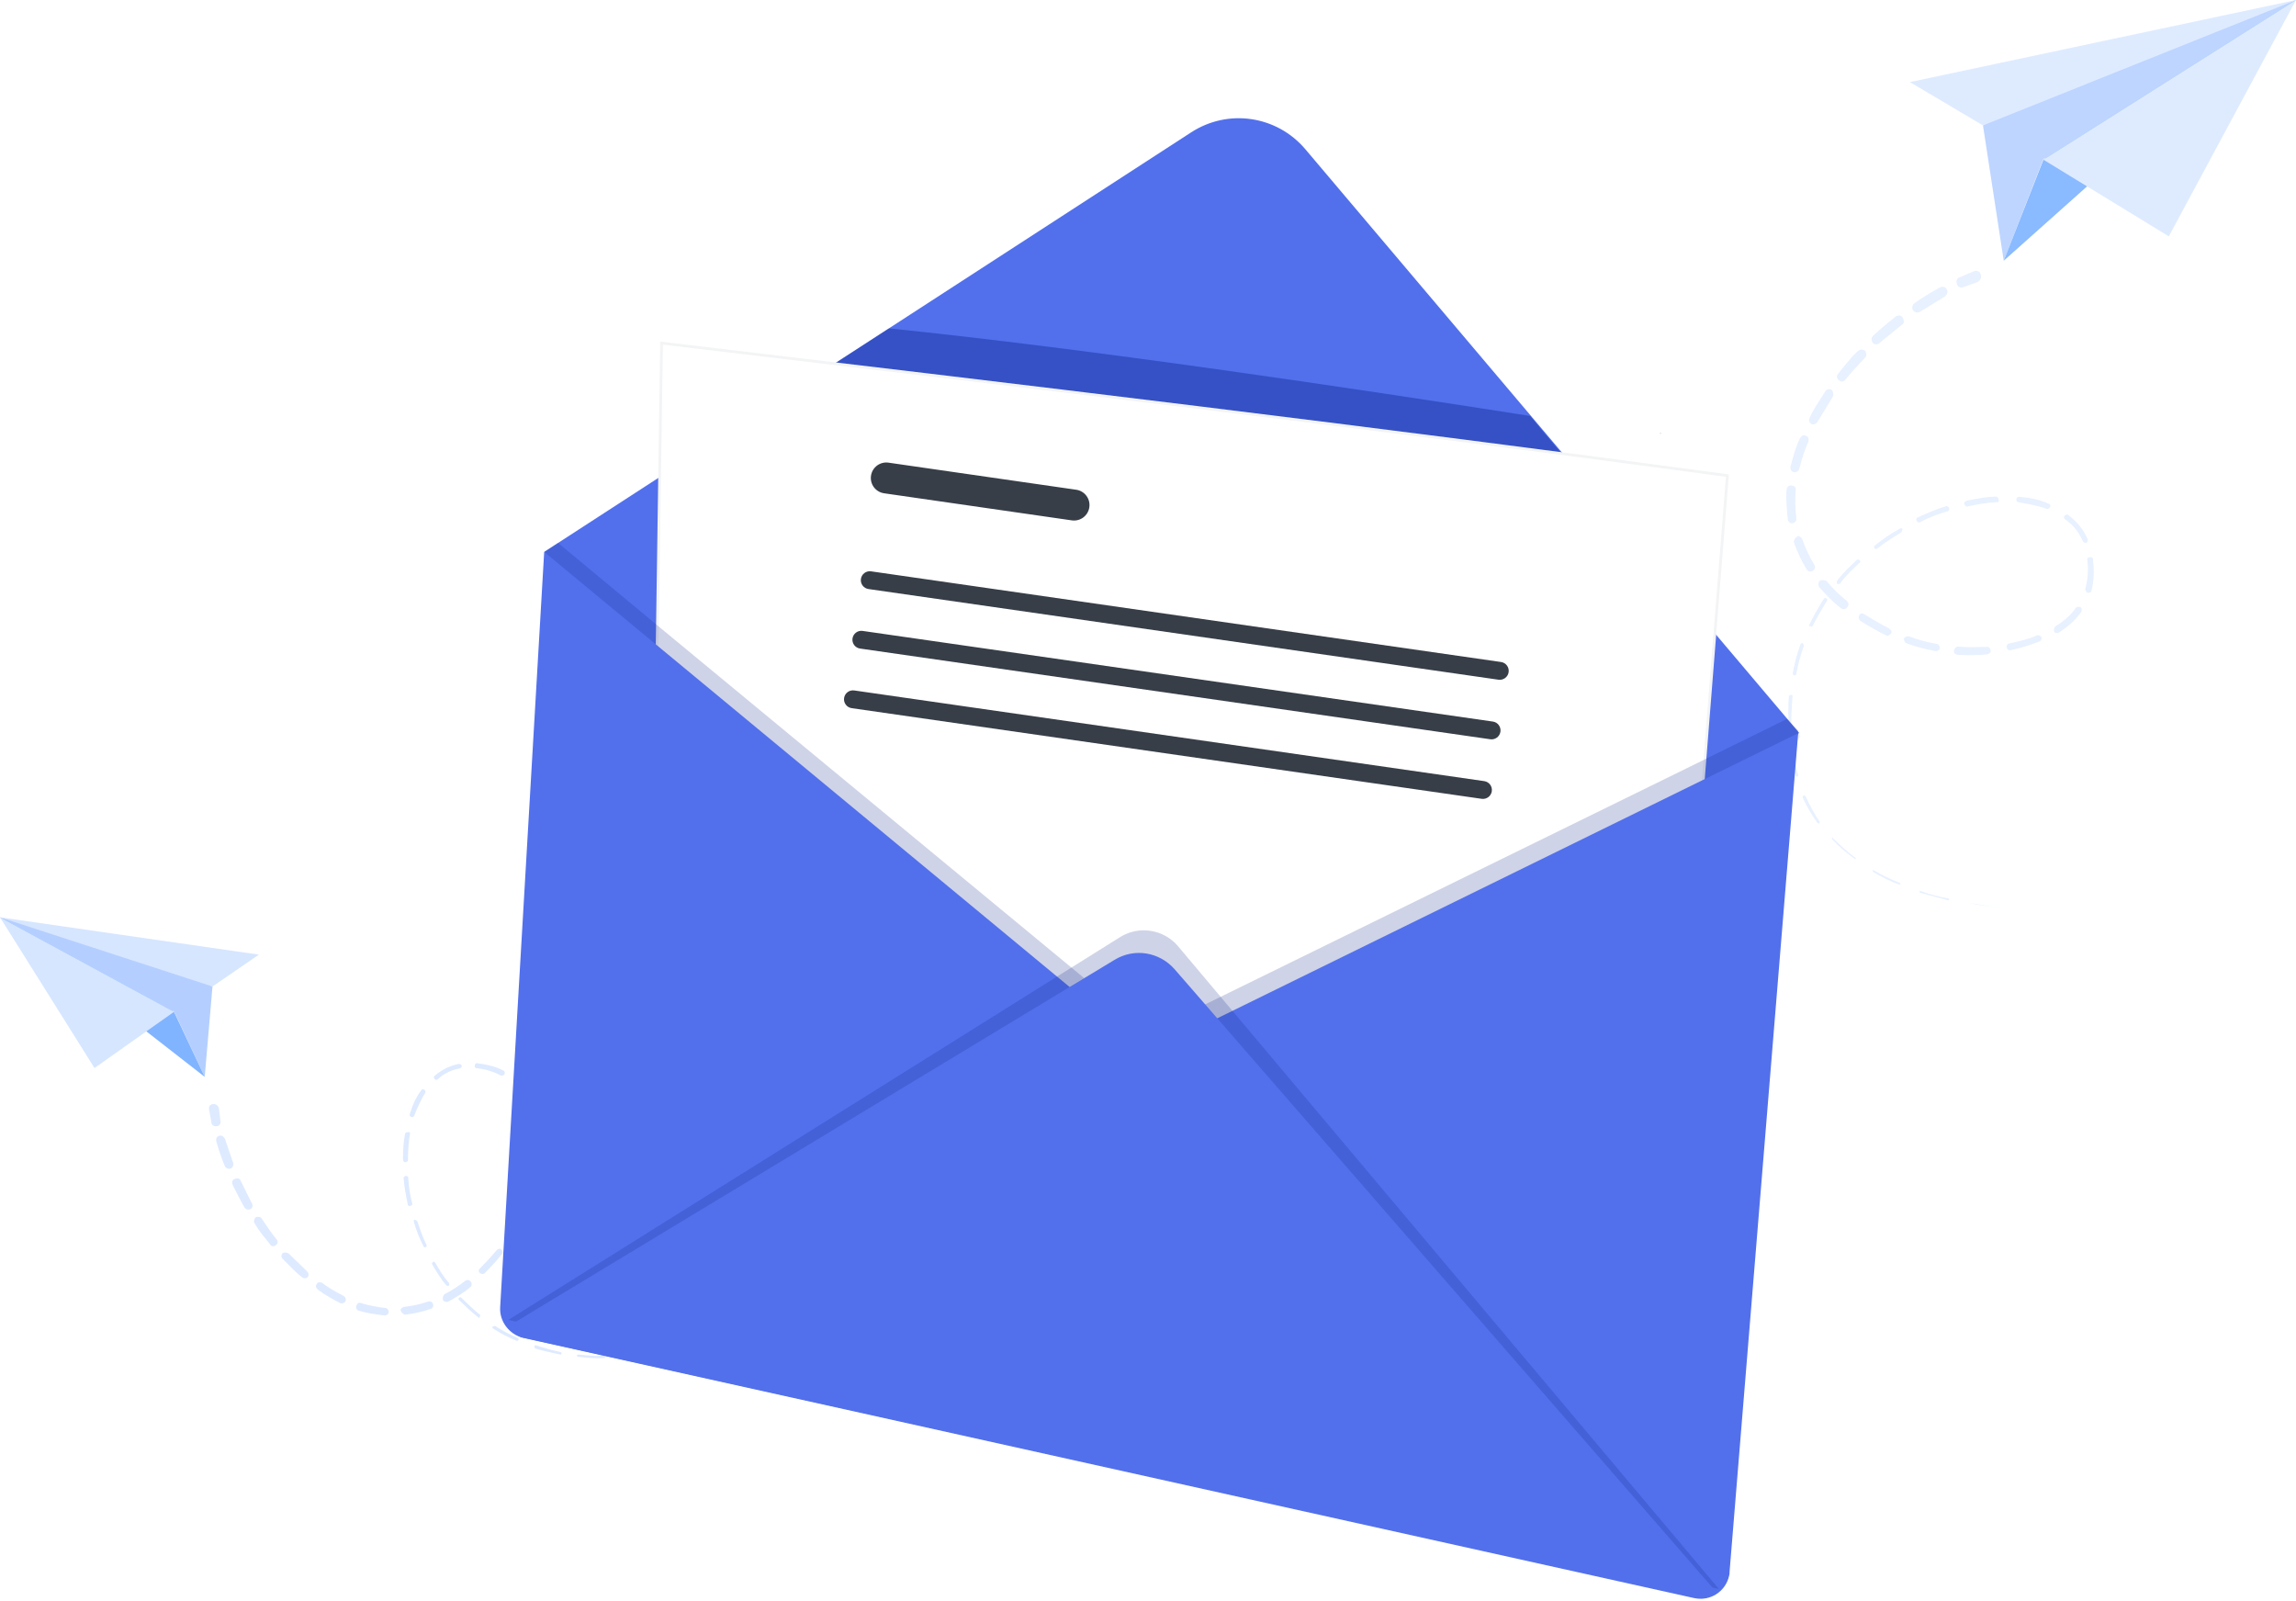 <svg width="505" height="352" viewBox="0 0 505 352" fill="none" xmlns="http://www.w3.org/2000/svg">
<g opacity="0.7">
<g opacity="0.7">
<path opacity="0.7" d="M434.936 62.018L431.931 63.117C431.277 63.408 430.528 63.079 430.433 62.459C430.141 61.805 430.47 61.056 431.09 60.961L434.128 59.667C434.782 59.375 435.531 59.704 435.627 60.324C435.918 60.978 435.589 61.727 434.936 62.018Z" fill="#BDD5FF"/>
<path opacity="0.7" d="M427.748 65.222C425.95 66.325 424.152 67.428 422.354 68.53C421.897 68.855 421.114 68.722 420.79 68.264C420.465 67.806 420.598 67.023 421.056 66.699C422.887 65.401 424.685 64.298 426.679 63.229C427.332 62.937 427.919 63.037 428.21 63.691C428.535 64.149 428.206 64.898 427.748 65.222Z" fill="#BDD5FF"/>
<path opacity="0.7" d="M418.464 71.289C416.828 72.621 415.192 73.953 413.557 75.284C413.065 75.804 412.445 75.9 411.925 75.409C411.601 74.951 411.505 74.331 411.996 73.811C413.665 72.284 415.301 70.952 416.936 69.62C417.394 69.296 418.21 69.234 418.501 69.887C418.792 70.54 418.921 70.965 418.464 71.289Z" fill="#BDD5FF"/>
<path opacity="0.7" d="M410.152 78.729C408.679 80.29 407.205 81.85 405.927 83.444C405.632 83.997 404.816 84.06 404.492 83.602C403.938 83.306 403.876 82.491 404.334 82.166C405.611 80.572 406.923 78.783 408.592 77.256C409.083 76.736 409.669 76.835 410.223 77.131C410.547 77.589 410.61 78.404 410.152 78.729Z" fill="#BDD5FF"/>
<path opacity="0.7" d="M403.042 87.38C401.927 89.203 400.811 91.026 399.696 92.849C399.434 93.207 398.78 93.498 398.422 93.236C397.869 92.94 397.773 92.32 398.069 91.766C399.022 89.715 400.333 87.925 401.449 86.103C401.744 85.549 402.364 85.454 402.918 85.749C403.242 86.207 403.338 86.827 403.042 87.38Z" fill="#BDD5FF"/>
<path opacity="0.7" d="M397.757 97.148C396.837 99.004 396.275 101.122 395.746 103.045C395.646 103.632 394.993 103.923 394.601 103.856C394.015 103.756 393.723 103.103 393.79 102.712C394.352 100.594 394.914 98.475 395.867 96.424C396.163 95.87 396.621 95.546 397.174 95.841C397.761 95.941 397.857 96.561 397.757 97.148Z" fill="#BDD5FF"/>
<path opacity="0.7" d="M394.946 107.739C394.808 109.728 394.833 111.946 395.087 114.002C395.182 114.622 394.724 114.947 394.3 115.076C393.68 115.171 393.355 114.713 393.226 114.289C393.006 112.037 392.786 109.786 392.956 107.601C393.056 107.014 393.514 106.69 394.101 106.79C394.688 106.89 395.046 107.152 394.946 107.739Z" fill="#BDD5FF"/>
<path opacity="0.7" d="M396.343 118.443C397.022 120.37 397.895 122.33 398.998 124.128C399.323 124.586 399.223 125.173 398.765 125.497C398.307 125.822 397.72 125.722 397.396 125.264C396.293 123.466 395.257 121.277 394.579 119.35C394.45 118.925 394.745 118.372 395.203 118.047C395.465 117.689 396.019 117.985 396.343 118.443Z" fill="#BDD5FF"/>
<path opacity="0.7" d="M401.791 127.824C403.122 129.459 404.683 130.933 406.276 132.21C406.601 132.668 406.73 133.093 406.239 133.613C405.977 133.971 405.356 134.067 404.999 133.804C403.209 132.493 401.682 130.824 400.155 129.155C399.83 128.697 399.93 128.111 400.192 127.753C400.846 127.461 401.433 127.561 401.791 127.824Z" fill="#BDD5FF"/>
<path opacity="0.7" d="M410.017 135.062C411.84 136.178 413.663 137.293 415.519 138.213C415.877 138.475 416.201 138.933 415.939 139.291C415.677 139.649 415.219 139.973 414.861 139.711C412.809 138.758 410.987 137.642 409.164 136.527C408.806 136.265 408.71 135.645 408.973 135.287C409.039 134.895 409.659 134.8 410.017 135.062Z" fill="#BDD5FF"/>
<path opacity="0.7" d="M419.851 139.957C421.936 140.715 423.859 141.243 426.01 141.61C426.401 141.677 426.726 142.134 426.659 142.526C426.593 142.917 426.135 143.241 425.744 143.175C423.592 142.808 421.474 142.246 419.389 141.489C418.998 141.422 418.706 140.768 418.773 140.377C419.035 140.019 419.46 139.89 419.851 139.957Z" fill="#BDD5FF"/>
<path opacity="0.7" d="M430.737 142.214C432.922 142.384 434.944 142.326 436.967 142.268C437.391 142.139 437.716 142.597 437.845 143.022C437.974 143.446 437.516 143.771 437.092 143.9C434.84 144.12 432.622 144.145 430.437 143.974C430.046 143.907 429.688 143.645 429.788 143.058C429.888 142.471 430.346 142.147 430.737 142.214Z" fill="#BDD5FF"/>
<path opacity="0.7" d="M441.928 141.503C444.017 141.054 446.107 140.605 448.067 139.731C448.491 139.602 448.849 139.864 449.012 140.093C449.14 140.517 448.878 140.875 448.649 141.038C446.494 141.878 444.371 142.523 442.282 142.972C441.857 143.101 441.499 142.839 441.37 142.414C441.241 141.99 441.504 141.632 441.928 141.503Z" fill="#BDD5FF"/>
<path opacity="0.7" d="M452.021 137.788C453.819 136.685 455.454 135.353 456.537 133.726C456.799 133.368 457.19 133.435 457.581 133.502C457.939 133.764 457.872 134.155 457.806 134.546C456.495 136.336 454.826 137.863 452.799 139.128C452.57 139.29 451.983 139.19 451.821 138.961C451.725 138.341 451.792 137.95 452.021 137.788Z" fill="#BDD5FF"/>
<path opacity="0.7" d="M458.672 129.461C459.201 127.538 459.372 125.353 459.118 123.297C458.989 122.873 459.251 122.515 459.642 122.582C460.067 122.453 460.425 122.715 460.358 123.106C460.578 125.358 460.603 127.576 460.008 129.89C459.941 130.281 459.517 130.41 459.126 130.343C458.93 130.31 458.605 129.852 458.672 129.461Z" fill="#BDD5FF"/>
<path opacity="0.7" d="M458.057 118.89C457.183 116.93 455.852 115.294 454.224 114.212C453.867 113.95 453.933 113.559 454.162 113.396C454.424 113.038 454.816 113.105 454.978 113.334C456.767 114.645 458.261 116.51 459.135 118.47C459.297 118.699 459.197 119.286 458.773 119.415C458.577 119.381 458.186 119.315 458.057 118.89Z" fill="#BDD5FF"/>
<path opacity="0.7" d="M450.187 111.914C448.298 111.19 446.146 110.823 443.995 110.457C443.604 110.39 443.441 110.161 443.508 109.77C443.575 109.379 443.804 109.217 444.195 109.283C446.38 109.454 448.531 109.821 450.583 110.774C450.974 110.84 451.103 111.265 450.841 111.623C450.807 111.818 450.383 111.947 450.187 111.914Z" fill="#BDD5FF"/>
<path opacity="0.7" d="M439.168 110.44C437.145 110.498 434.861 110.914 432.771 111.363C432.543 111.526 432.185 111.263 432.056 110.839C431.893 110.61 432.156 110.252 432.58 110.123C434.669 109.674 436.954 109.258 438.977 109.2C439.368 109.266 439.53 109.495 439.497 109.691C439.821 110.149 439.559 110.507 439.168 110.44Z" fill="#BDD5FF"/>
<path opacity="0.7" d="M428.364 112.424C426.242 113.069 424.315 113.747 422.321 114.817C422.092 114.979 421.701 114.912 421.572 114.488C421.41 114.259 421.477 113.868 421.901 113.739C423.861 112.865 425.822 111.991 427.944 111.346C428.173 111.184 428.531 111.446 428.693 111.675C428.822 112.1 428.56 112.458 428.364 112.424Z" fill="#BDD5FF"/>
<path opacity="0.7" d="M418.105 117.117C416.307 118.22 414.509 119.322 412.874 120.654C412.645 120.816 412.449 120.783 412.287 120.554C412.125 120.325 412.158 120.13 412.387 119.967C414.022 118.636 415.854 117.337 417.847 116.268C418.076 116.106 418.467 116.172 418.434 116.368C418.401 116.564 418.334 116.955 418.105 117.117Z" fill="#BDD5FF"/>
<path opacity="0.7" d="M409.144 123.642C407.475 125.169 406.035 126.534 404.724 128.323C404.495 128.486 404.299 128.452 404.104 128.419C403.942 128.19 403.975 127.994 404.008 127.799C405.319 126.009 406.988 124.482 408.428 123.117C408.657 122.955 408.853 122.988 409.015 123.217C409.211 123.251 409.177 123.446 409.144 123.642Z" fill="#BDD5FF"/>
<path opacity="0.7" d="M401.873 132.065C400.757 133.887 399.642 135.71 398.722 137.566C398.688 137.762 398.459 137.924 398.297 137.695C397.873 137.824 397.71 137.595 397.939 137.433C398.893 135.381 400.008 133.558 401.124 131.736C401.157 131.54 401.581 131.411 401.744 131.64C401.939 131.673 401.906 131.869 401.873 132.065Z" fill="#BDD5FF"/>
<path opacity="0.7" d="M396.749 142.06C395.991 144.145 395.462 146.068 395.096 148.219C395.063 148.415 394.834 148.577 394.638 148.544C394.443 148.511 394.28 148.282 394.314 148.086C394.68 145.935 395.242 143.816 396 141.731C396.033 141.536 396.262 141.373 396.457 141.407C396.62 141.636 396.782 141.865 396.749 142.06Z" fill="#BDD5FF"/>
<path opacity="0.7" d="M394.264 153.11C394.093 155.294 393.955 157.284 393.98 159.502C393.947 159.697 393.913 159.893 393.718 159.86C393.522 159.826 393.327 159.793 393.36 159.598C393.335 157.379 393.31 155.161 393.448 153.172C393.481 152.976 393.71 152.814 393.906 152.847C394.135 152.685 394.297 152.914 394.264 153.11Z" fill="#BDD5FF"/>
<path opacity="0.7" d="M394.387 164.201C394.641 166.256 394.861 168.508 395.54 170.435C395.506 170.631 395.473 170.826 395.277 170.793C395.082 170.759 394.886 170.726 394.919 170.531C394.275 168.408 394.021 166.352 393.801 164.101C393.834 163.905 393.867 163.709 394.063 163.743C394.225 163.972 394.421 164.005 394.387 164.201Z" fill="#BDD5FF"/>
<path opacity="0.7" d="M397.154 175.137C398.027 177.098 399.097 179.091 400.233 180.693C400.233 180.693 400.199 180.889 400.166 181.085C400.166 181.085 399.97 181.051 399.775 181.018C398.477 179.187 397.374 177.389 396.5 175.429C396.533 175.233 396.533 175.233 396.567 175.037C396.796 174.875 396.991 174.908 397.154 175.137Z" fill="#BDD5FF"/>
<path opacity="0.7" d="M403.22 184.423C404.781 185.896 406.341 187.37 408.131 188.681C408.131 188.681 408.293 188.91 408.097 188.876C408.097 188.876 407.869 189.039 407.902 188.843C406.112 187.532 404.519 186.254 402.991 184.585C402.991 184.585 402.829 184.356 403.058 184.194C403.287 184.032 403.025 184.39 403.22 184.423Z" fill="#BDD5FF"/>
<path opacity="0.7" d="M412.101 191.369C413.924 192.485 415.975 193.438 417.865 194.162L418.027 194.391L417.798 194.554C415.713 193.796 413.857 192.876 412.034 191.76L411.872 191.532C411.905 191.336 411.905 191.336 412.101 191.369Z" fill="#BDD5FF"/>
<path opacity="0.7" d="M422.392 195.941C424.477 196.698 426.595 197.26 428.551 197.593C428.551 197.593 428.746 197.627 428.713 197.822C428.713 197.822 428.68 198.018 428.484 197.985C426.366 197.422 424.248 196.86 422.325 196.332C422.163 196.103 422.196 195.907 422.392 195.941C422.229 195.712 422.196 195.907 422.392 195.941Z" fill="#BDD5FF"/>
<path opacity="0.7" d="M433.408 198.621C435.56 198.988 437.711 199.354 439.896 199.525C437.516 199.321 435.331 199.15 433.408 198.621C433.213 198.588 433.179 198.784 433.408 198.621C433.213 198.588 433.213 198.588 433.408 198.621Z" fill="#BDD5FF"/>
<path opacity="0.7" d="M444.461 199.9L450.854 200.184L444.461 199.9Z" fill="#BDD5FF"/>
<path opacity="0.7" d="M455.91 200.039L459.173 199.789L455.91 200.039Z" fill="#BDD5FF"/>
</g>
</g>
<path d="M453.81 16.865C454.009 16.468 436.151 27.579 436.151 27.579L440.715 57.341L449.445 34.921L472.461 30.754L505.001 0L453.81 16.865Z" fill="#BDD5FF"/>
<path d="M505.001 0L440.715 57.341L449.445 35.119L505.001 0Z" fill="#8ABAFF"/>
<path d="M505.001 0L420.08 18.056L436.152 27.579L505.001 0L449.445 35.119L477.025 51.984L505.001 0Z" fill="#DEEBFF"/>
<g opacity="0.7">
<path opacity="0.7" d="M48.137 243.738L48.495 246.507C48.617 247.12 48.194 247.694 47.647 247.656C47.035 247.779 46.461 247.355 46.498 246.809L45.981 243.974C45.858 243.361 46.282 242.787 46.828 242.825C47.441 242.702 48.015 243.126 48.137 243.738Z" fill="#BDD5FF"/>
<path opacity="0.7" d="M49.483 250.472C50.077 252.215 50.67 253.957 51.263 255.7C51.451 256.152 51.188 256.792 50.736 256.98C50.283 257.169 49.643 256.905 49.455 256.453C48.701 254.644 48.108 252.902 47.581 251C47.459 250.387 47.656 249.907 48.269 249.785C48.721 249.596 49.295 250.02 49.483 250.472Z" fill="#BDD5FF"/>
<path opacity="0.7" d="M52.865 259.542C53.684 261.191 54.503 262.839 55.322 264.487C55.671 265.005 55.633 265.551 55.115 265.9C54.663 266.088 54.117 266.05 53.768 265.532C52.789 263.818 51.97 262.17 51.15 260.522C50.962 260.07 51.066 259.363 51.678 259.241C52.29 259.119 52.676 259.09 52.865 259.542Z" fill="#BDD5FF"/>
<path opacity="0.7" d="M57.6 268.047C58.645 269.601 59.691 271.155 60.802 272.549C61.216 272.907 61.112 273.614 60.66 273.802C60.303 274.216 59.596 274.113 59.408 273.661C58.297 272.267 57.025 270.807 56.046 269.093C55.697 268.575 55.895 268.094 56.253 267.68C56.705 267.492 57.412 267.595 57.6 268.047Z" fill="#BDD5FF"/>
<path opacity="0.7" d="M63.599 275.761C64.936 277.061 66.273 278.361 67.611 279.661C67.865 279.953 67.987 280.565 67.695 280.819C67.338 281.234 66.791 281.196 66.377 280.838C64.814 279.632 63.542 278.172 62.205 276.873C61.791 276.515 61.828 275.968 62.186 275.554C62.638 275.366 63.185 275.403 63.599 275.761Z" fill="#BDD5FF"/>
<path opacity="0.7" d="M70.899 282.138C72.302 283.277 73.997 284.163 75.532 284.982C76.012 285.18 76.135 285.792 76.003 286.113C75.805 286.593 75.193 286.715 74.873 286.583C73.177 285.698 71.482 284.813 69.919 283.607C69.505 283.249 69.316 282.797 69.674 282.382C69.872 281.902 70.418 281.94 70.899 282.138Z" fill="#BDD5FF"/>
<path opacity="0.7" d="M79.373 286.565C81.04 287.064 82.933 287.47 84.732 287.649C85.278 287.686 85.466 288.138 85.495 288.525C85.457 289.071 85.005 289.259 84.619 289.287C82.66 289.042 80.701 288.797 78.874 288.232C78.393 288.034 78.205 287.582 78.403 287.102C78.601 286.622 78.893 286.367 79.373 286.565Z" fill="#BDD5FF"/>
<path opacity="0.7" d="M88.754 287.432C90.525 287.225 92.361 286.858 94.104 286.265C94.556 286.077 95.036 286.274 95.225 286.727C95.413 287.179 95.215 287.659 94.763 287.847C93.021 288.44 90.958 288.902 89.187 289.109C88.801 289.137 88.387 288.779 88.198 288.327C87.944 288.035 88.302 287.621 88.754 287.432Z" fill="#BDD5FF"/>
<path opacity="0.7" d="M97.786 284.598C99.435 283.779 100.989 282.734 102.383 281.622C102.835 281.434 103.221 281.406 103.569 281.924C103.824 282.216 103.786 282.762 103.494 283.016C102.034 284.288 100.32 285.267 98.606 286.246C98.153 286.435 97.673 286.237 97.419 285.945C97.296 285.333 97.494 284.853 97.786 284.598Z" fill="#BDD5FF"/>
<path opacity="0.7" d="M105.529 278.986C106.829 277.649 108.128 276.311 109.268 274.908C109.56 274.654 110.012 274.465 110.266 274.757C110.521 275.049 110.709 275.502 110.417 275.756C109.211 277.319 107.912 278.656 106.612 279.994C106.32 280.248 105.774 280.21 105.519 279.918C105.199 279.786 105.237 279.24 105.529 278.986Z" fill="#BDD5FF"/>
<path opacity="0.7" d="M111.585 271.555C112.63 269.926 113.45 268.391 114.175 266.63C114.307 266.31 114.759 266.121 115.079 266.253C115.399 266.385 115.588 266.837 115.456 267.158C114.73 268.919 113.845 270.614 112.799 272.243C112.668 272.563 112.055 272.686 111.735 272.554C111.481 272.262 111.453 271.876 111.585 271.555Z" fill="#BDD5FF"/>
<path opacity="0.7" d="M115.598 262.721C116.163 260.894 116.502 259.162 116.842 257.429C116.813 257.042 117.266 256.854 117.652 256.826C118.038 256.798 118.226 257.25 118.254 257.636C118.009 259.595 117.604 261.488 117.039 263.315C116.907 263.635 116.615 263.889 116.135 263.692C115.655 263.494 115.466 263.042 115.598 262.721Z" fill="#BDD5FF"/>
<path opacity="0.7" d="M117.143 253.059C117.162 251.194 117.181 249.329 116.814 247.493C116.786 247.106 117.078 246.852 117.304 246.758C117.69 246.73 117.944 247.022 118.038 247.248C118.34 249.244 118.481 251.175 118.462 253.04C118.49 253.426 118.198 253.68 117.812 253.709C117.426 253.737 117.171 253.445 117.143 253.059Z" fill="#BDD5FF"/>
<path opacity="0.7" d="M115.919 243.754C115.326 242.011 114.507 240.363 113.33 239.129C113.075 238.837 113.207 238.517 113.339 238.197C113.631 237.942 113.951 238.074 114.271 238.206C115.543 239.666 116.522 241.38 117.209 243.349C117.304 243.575 117.106 244.055 116.88 244.149C116.334 244.111 116.013 243.98 115.919 243.754Z" fill="#BDD5FF"/>
<path opacity="0.7" d="M110.11 236.492C108.575 235.672 106.748 235.107 104.949 234.928C104.563 234.956 104.308 234.664 104.44 234.344C104.412 233.958 104.704 233.704 105.024 233.835C106.983 234.081 108.876 234.486 110.732 235.437C111.052 235.569 111.08 235.955 110.948 236.275C110.882 236.435 110.43 236.624 110.11 236.492Z" fill="#BDD5FF"/>
<path opacity="0.7" d="M100.992 234.984C99.156 235.351 97.508 236.17 96.274 237.347C95.982 237.602 95.662 237.47 95.567 237.244C95.313 236.952 95.445 236.632 95.671 236.537C97.131 235.266 99.005 234.353 100.842 233.986C101.068 233.891 101.548 234.089 101.576 234.475C101.51 234.635 101.379 234.956 100.992 234.984Z" fill="#BDD5FF"/>
<path opacity="0.7" d="M93.543 240.342C92.563 241.811 91.838 243.573 91.113 245.334C90.981 245.654 90.755 245.748 90.434 245.616C90.114 245.484 90.02 245.258 90.152 244.938C90.717 243.111 91.442 241.35 92.648 239.787C92.78 239.466 93.166 239.438 93.421 239.73C93.581 239.796 93.609 240.182 93.543 240.342Z" fill="#BDD5FF"/>
<path opacity="0.7" d="M90.17 249.44C89.831 251.173 89.746 253.197 89.727 255.062C89.821 255.288 89.529 255.543 89.143 255.571C88.917 255.665 88.663 255.373 88.635 254.987C88.654 253.122 88.739 251.097 89.078 249.364C89.21 249.044 89.436 248.95 89.596 249.016C90.048 248.828 90.302 249.119 90.17 249.44Z" fill="#BDD5FF"/>
<path opacity="0.7" d="M89.783 259.018C89.924 260.949 90.131 262.72 90.658 264.622C90.752 264.848 90.621 265.168 90.234 265.197C90.008 265.291 89.688 265.159 89.66 264.773C89.293 262.936 88.926 261.1 88.785 259.169C88.69 258.943 88.982 258.689 89.208 258.594C89.595 258.566 89.849 258.858 89.783 259.018Z" fill="#BDD5FF"/>
<path opacity="0.7" d="M91.808 268.653C92.401 270.395 92.994 272.137 93.813 273.786C93.907 274.012 93.841 274.172 93.615 274.266C93.389 274.36 93.229 274.294 93.135 274.068C92.316 272.42 91.562 270.611 91.035 268.709C90.941 268.483 91.073 268.163 91.233 268.229C91.393 268.295 91.713 268.426 91.808 268.653Z" fill="#BDD5FF"/>
<path opacity="0.7" d="M95.64 277.535C96.619 279.249 97.504 280.737 98.776 282.197C98.87 282.423 98.804 282.583 98.738 282.743C98.512 282.837 98.352 282.771 98.192 282.705C96.921 281.245 95.941 279.531 95.056 278.043C94.962 277.817 95.028 277.657 95.254 277.563C95.32 277.403 95.48 277.469 95.64 277.535Z" fill="#BDD5FF"/>
<path opacity="0.7" d="M101.412 285.342C102.749 286.642 104.087 287.942 105.49 289.082C105.65 289.148 105.744 289.374 105.518 289.468C105.546 289.854 105.32 289.948 105.226 289.722C103.663 288.516 102.326 287.217 100.988 285.917C100.828 285.851 100.8 285.465 101.026 285.371C101.092 285.21 101.252 285.276 101.412 285.342Z" fill="#BDD5FF"/>
<path opacity="0.7" d="M108.937 291.625C110.566 292.67 112.101 293.49 113.862 294.215C114.023 294.281 114.117 294.507 114.051 294.667C113.985 294.828 113.759 294.922 113.599 294.856C111.838 294.13 110.142 293.245 108.513 292.199C108.353 292.133 108.259 291.907 108.325 291.747C108.551 291.653 108.777 291.559 108.937 291.625Z" fill="#BDD5FF"/>
<path opacity="0.7" d="M117.865 295.864C119.692 296.429 121.359 296.929 123.252 297.334C123.412 297.4 123.572 297.466 123.506 297.626C123.441 297.786 123.375 297.946 123.215 297.88C121.321 297.475 119.428 297.07 117.762 296.57C117.601 296.504 117.507 296.278 117.573 296.118C117.479 295.892 117.705 295.798 117.865 295.864Z" fill="#BDD5FF"/>
<path opacity="0.7" d="M127.331 297.889C129.129 298.068 131.088 298.313 132.859 298.106C133.019 298.172 133.179 298.238 133.113 298.398C133.047 298.559 132.981 298.719 132.821 298.653C130.89 298.794 129.092 298.615 127.133 298.37C126.973 298.304 126.813 298.238 126.878 298.078C127.104 297.984 127.17 297.823 127.331 297.889Z" fill="#BDD5FF"/>
<path opacity="0.7" d="M137.171 297.636C139.008 297.269 140.91 296.742 142.493 296.082C142.493 296.082 142.653 296.148 142.813 296.214C142.813 296.214 142.747 296.374 142.681 296.535C140.873 297.288 139.13 297.881 137.294 298.248C137.134 298.182 137.134 298.182 136.974 298.116C136.879 297.89 136.945 297.73 137.171 297.636Z" fill="#BDD5FF"/>
<path opacity="0.7" d="M146.242 294.256C147.796 293.211 149.35 292.165 150.81 290.894C150.81 290.894 151.036 290.8 150.97 290.96C150.97 290.96 151.064 291.186 150.904 291.12C149.444 292.391 148.05 293.503 146.336 294.482C146.336 294.482 146.11 294.576 146.016 294.35C145.921 294.124 146.176 294.416 146.242 294.256Z" fill="#BDD5FF"/>
<path opacity="0.7" d="M153.862 288.031C155.162 286.694 156.367 285.13 157.347 283.661L157.573 283.567L157.667 283.793C156.622 285.422 155.482 286.825 154.182 288.163L153.956 288.257C153.796 288.191 153.796 288.191 153.862 288.031Z" fill="#BDD5FF"/>
<path opacity="0.7" d="M159.73 280.149C160.776 278.52 161.661 276.825 162.32 275.224C162.32 275.224 162.386 275.063 162.546 275.129C162.546 275.129 162.707 275.195 162.641 275.355C161.755 277.051 160.87 278.746 160.05 280.281C159.824 280.375 159.664 280.309 159.73 280.149C159.504 280.243 159.664 280.309 159.73 280.149Z" fill="#BDD5FF"/>
<path opacity="0.7" d="M164.129 271.286C164.854 269.525 165.579 267.764 166.144 265.937C165.513 267.924 164.948 269.751 164.129 271.286C164.063 271.446 164.223 271.512 164.129 271.286C164.063 271.446 164.063 271.446 164.129 271.286Z" fill="#BDD5FF"/>
<path opacity="0.7" d="M167.341 262.123L168.81 256.736L167.341 262.123Z" fill="#BDD5FF"/>
<path opacity="0.7" d="M169.659 252.403L170.074 249.578L169.659 252.403Z" fill="#BDD5FF"/>
</g>
<path d="M34.59 210.635C34.442 210.381 46.738 216.943 46.738 216.943L45.029 236.823L38.27 222.382L22.869 220.638L0 201.733L34.59 210.635Z" fill="#B4CFFF"/>
<path d="M0 201.733L45.029 236.823L38.279 222.513L0 201.733Z" fill="#81B4FF"/>
<path d="M0 201.733L56.946 209.939L46.738 216.943L0 201.733L38.279 222.513L20.784 234.877L0 201.733Z" fill="#D6E6FF"/>
<path d="M365.23 95.469C365.335 95.469 365.42 95.383 365.42 95.279C365.42 95.174 365.335 95.089 365.23 95.089C365.125 95.089 365.04 95.174 365.04 95.279C365.04 95.383 365.125 95.469 365.23 95.469Z" fill="#E6E8EC"/>
<path d="M261.965 29.125L119.692 121.38L212.516 288.804C213.37 290.418 214.889 291.557 216.692 291.937L300.784 312.437C303.726 313.197 306.859 311.678 308.187 308.926L349.949 222.271L395.696 161.148L287.117 32.827C280.853 25.424 270.128 23.81 261.965 29.125Z" fill="#5270EC"/>
<path opacity="0.1" d="M396 161.907L395.621 162.477L368.856 198.259L368.381 198.923L350.348 223.031L314.661 297.157L313.617 299.245L308.587 309.685C307.258 312.438 304.221 313.861 301.183 313.197L217.092 292.696C215.288 292.316 213.865 291.082 212.915 289.564L204.848 275.042L203.424 272.385L145.053 167.033L144.579 166.178L120.187 122.139L123.129 120.241L145.433 105.719L145.908 105.34L192.984 74.778L195.926 72.88L262.365 29.79C270.527 24.57 281.252 26.088 287.516 33.492L337.06 92.052L339.243 94.71L375.215 137.23L375.405 137.42L393.438 158.775L395.716 161.433L396 161.907Z" fill="#5270EC"/>
<path opacity="0.4" d="M375.005 136.756L370.639 167.223L369.311 176.429L368.551 195.981L368.456 197.499L364.565 299.814C364.375 303.421 361.433 306.174 357.826 306.079C357.447 306.079 357.067 305.984 356.687 305.889L314.262 296.398L313.787 296.303L205.018 272.005L203.025 271.531L143.23 258.148L144.559 166.179V163.141L144.939 135.332L145.413 104.581L192.585 74.114L195.527 72.216C239.186 76.677 297.272 85.314 336.566 91.483L338.749 94.141L374.626 136.661L375.005 136.756Z" fill="#0A238A"/>
<g filter="url(#filter0_d)">
<path d="M379.941 100.594L363.995 301.903C363.806 305.509 360.863 308.262 357.257 308.167C356.877 308.167 356.497 308.072 356.118 307.977L313.218 298.391L204.449 274.283L142.756 260.426L145.508 71.457C224.81 80.843 302.204 90.068 379.941 100.594Z" fill="white"/>
<path d="M379.941 100.594L363.995 301.903C363.806 305.509 360.863 308.262 357.257 308.167C356.877 308.167 356.497 308.072 356.118 307.977L313.218 298.391L204.449 274.283L142.756 260.426L145.508 71.457C224.81 80.843 302.204 90.068 379.941 100.594Z" stroke="#F3F4F5" stroke-width="0.6"/>
</g>
<path d="M191.57 104.639C191.832 102.774 193.56 101.477 195.425 101.746L236.715 107.703C238.57 107.97 239.86 109.689 239.598 111.545V111.545C239.336 113.41 237.607 114.707 235.743 114.438L194.453 108.481C192.598 108.214 191.308 106.495 191.57 104.639V104.639Z" fill="#373E47"/>
<path d="M189.359 127.308C189.516 126.235 190.511 125.492 191.584 125.646L330.154 145.587C331.231 145.742 331.978 146.742 331.82 147.818V147.818C331.663 148.891 330.667 149.634 329.594 149.48L191.024 129.539C189.947 129.384 189.201 128.384 189.359 127.308V127.308Z" fill="#373E47"/>
<path d="M187.502 140.451C187.635 139.361 188.638 138.592 189.726 138.749L328.351 158.684C329.427 158.839 330.174 159.839 330.016 160.915V160.915C329.859 161.988 328.864 162.731 327.791 162.577L189.168 142.628C188.113 142.477 187.373 141.509 187.502 140.451V140.451Z" fill="#373E47"/>
<path d="M185.657 153.503C185.813 152.43 186.809 151.687 187.882 151.841L326.452 171.782C327.529 171.937 328.275 172.936 328.118 174.013V174.013C327.961 175.086 326.965 175.829 325.892 175.674L187.322 155.734C186.245 155.579 185.499 154.579 185.657 153.503V153.503Z" fill="#373E47"/>
<path opacity="0.2" d="M393.039 158.111L370.071 169.405L252.76 226.922L144.56 137.515L122.73 119.387L119.788 121.285L144.18 165.324L142.757 260.426L204.544 274.188L212.612 288.709C213.466 290.323 214.985 291.462 216.788 291.842L300.88 312.343C303.822 313.102 306.954 311.583 308.283 308.831L313.313 298.391L356.214 307.977C359.725 308.736 363.142 306.553 363.996 303.041C364.091 302.662 364.091 302.282 364.186 301.902L368.172 198.069L395.412 161.622L395.507 160.673L393.039 158.111Z" fill="#0A238A"/>
<path d="M119.692 121.38L110.011 287.476C109.822 290.608 112.005 293.455 115.042 294.214L372.633 351.446C376.144 352.206 379.561 350.023 380.321 346.511C380.415 346.226 380.415 345.941 380.415 345.657L395.506 161.243L252.569 231.383L119.692 121.38Z" fill="#5270EC"/>
<path opacity="0.2" d="M111.814 290.272L246.5 206C250.581 203.532 255.896 204.386 259.028 207.993L378.061 349.441L111.814 290.272Z" fill="#0A238A"/>
<path d="M112.764 291.082L245.166 211.072C249.532 208.414 255.037 209.363 258.359 213.16L377.093 349.643C378.061 350.441 375.236 351.721 373.96 351.466L114.613 294.061C112.562 293.036 111.774 291.824 112.764 291.082Z" fill="#5270EC"/>
<defs>
<filter id="filter0_d" x="136.452" y="69.12" width="249.81" height="249.35" filterUnits="userSpaceOnUse" color-interpolation-filters="sRGB">
<feFlood flood-opacity="0" result="BackgroundImageFix"/>
<feColorMatrix in="SourceAlpha" type="matrix" values="0 0 0 0 0 0 0 0 0 0 0 0 0 0 0 0 0 0 127 0"/>
<feOffset dy="4"/>
<feGaussianBlur stdDeviation="3"/>
<feColorMatrix type="matrix" values="0 0 0 0 0.027 0 0 0 0 0.165 0 0 0 0 0.267 0 0 0 0.1 0"/>
<feBlend mode="normal" in2="BackgroundImageFix" result="effect1_dropShadow"/>
<feBlend mode="normal" in="SourceGraphic" in2="effect1_dropShadow" result="shape"/>
</filter>
</defs>
</svg>
